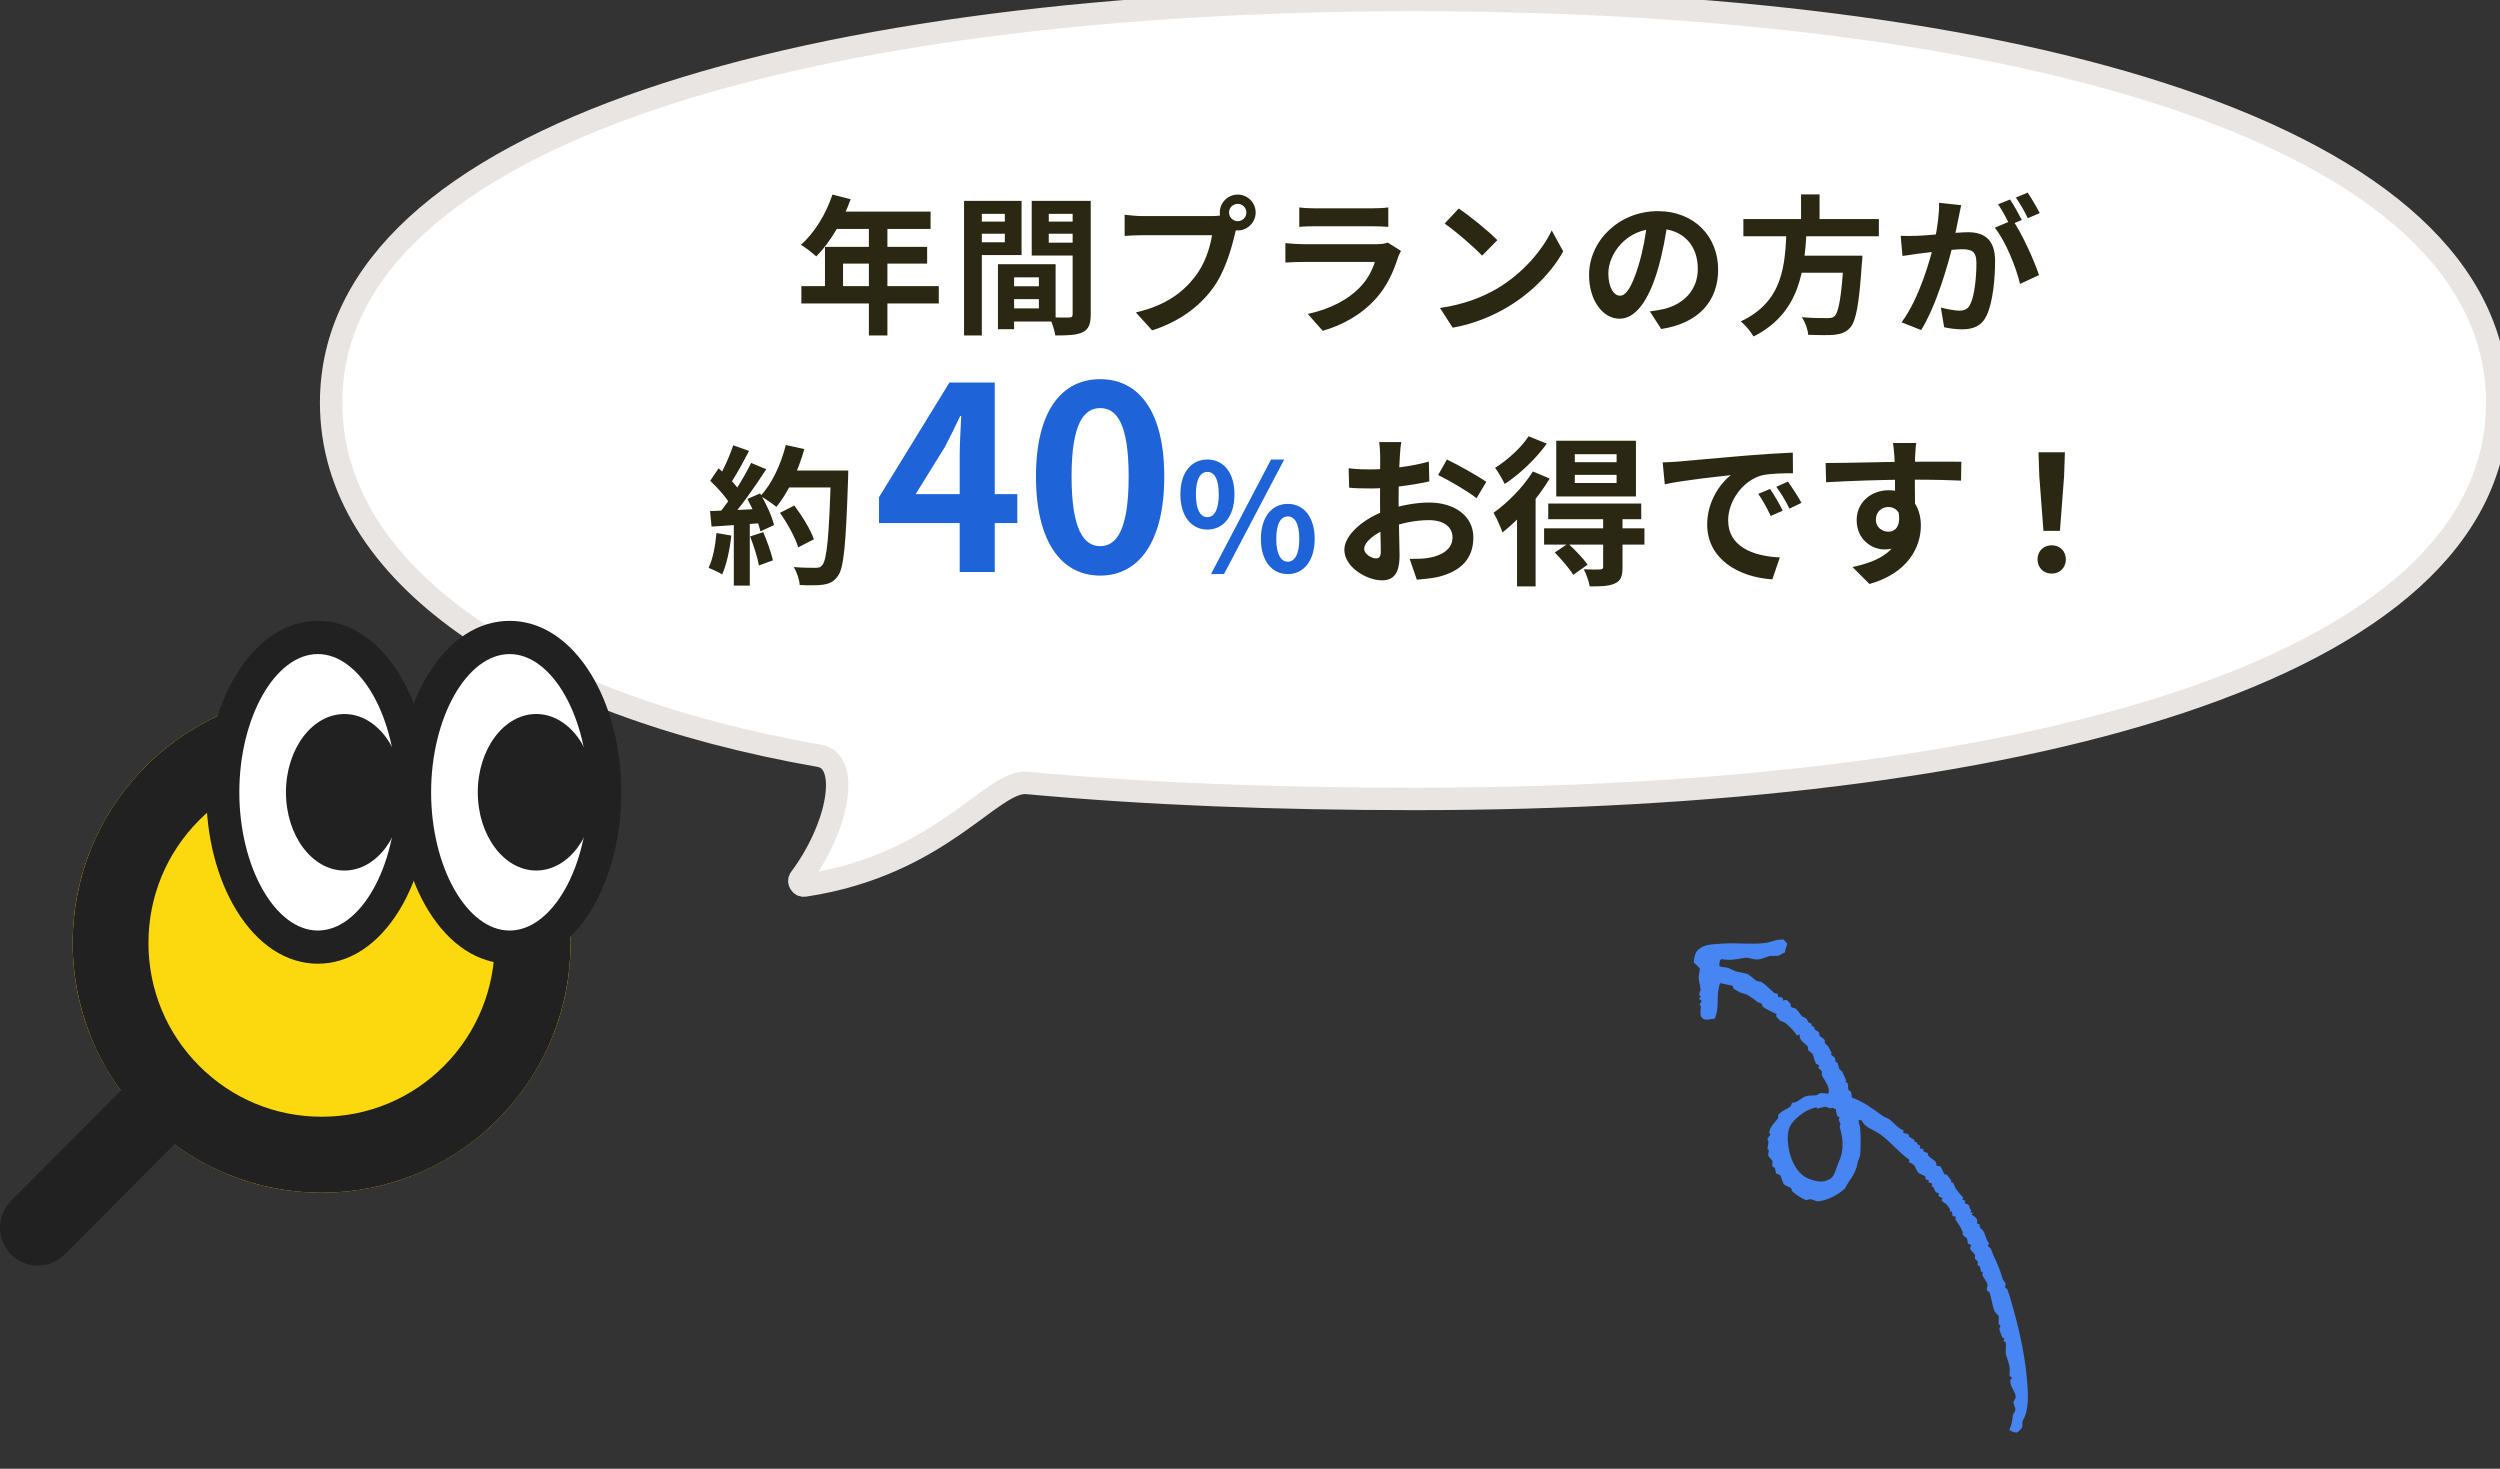 <svg width="160" height="94" viewBox="0 0 160 94" fill="none" xmlns="http://www.w3.org/2000/svg">
<rect x="0" y="0" width="160" height="94" fill="#333333" stroke="none"/>
<g clip-path="url(#clip0_11362_12377)">
<path d="M21.192 25.776C21.192 36.739 33.632 45.075 52.457 48.377C54.427 48.724 53.679 52.919 51.198 56.239C51.07 56.422 51.253 56.714 51.472 56.677C60.245 55.364 63.474 49.891 65.736 50.11C73.433 50.822 81.787 51.132 90.506 51.132C128.793 51.132 159.82 43.087 159.82 25.776C159.82 8.464 128.793 0 90.506 0C52.219 0 21.192 8.464 21.192 25.776Z" fill="white" stroke="#E8E5E2" stroke-width="1.434"/>
<path d="M53.276 12.453L54.442 12.749C53.936 14.174 53.094 15.551 52.243 16.411C52.024 16.21 51.536 15.828 51.259 15.665C52.119 14.92 52.865 13.696 53.276 12.453ZM53.477 13.543H59.557V14.652H52.922L53.477 13.543ZM52.798 15.799H59.337V16.87H53.955V18.878H52.798V15.799ZM51.288 18.314H60.083V19.423H51.288V18.314ZM55.609 14.117H56.794V21.469H55.609V14.117ZM64.404 18.323H67.024V19.145H64.404V18.323ZM64.338 16.908H67.559V20.579H64.338V19.738H66.489V17.75H64.338V16.908ZM63.869 16.908H64.902V21.067H63.869V16.908ZM62.263 14.184H64.663V14.958H62.263V14.184ZM66.699 14.184H69.118V14.958H66.699V14.184ZM68.649 12.855H69.806V20.111C69.806 20.732 69.682 21.067 69.299 21.258C68.917 21.45 68.363 21.469 67.54 21.469C67.493 21.143 67.32 20.608 67.168 20.302C67.665 20.331 68.248 20.321 68.42 20.321C68.592 20.321 68.649 20.264 68.649 20.101V12.855ZM62.359 12.855H65.38V16.325H62.359V15.503H64.309V13.686H62.359V12.855ZM69.261 12.855V13.686H67.12V15.531H69.261V16.354H66.03V12.855H69.261ZM61.699 12.855H62.837V21.469H61.699V12.855ZM78.659 13.6C78.659 13.906 78.908 14.155 79.214 14.155C79.52 14.155 79.768 13.906 79.768 13.6C79.768 13.294 79.52 13.046 79.214 13.046C78.908 13.046 78.659 13.294 78.659 13.6ZM78.067 13.6C78.067 12.969 78.583 12.453 79.214 12.453C79.845 12.453 80.361 12.969 80.361 13.6C80.361 14.231 79.845 14.748 79.214 14.748C78.583 14.748 78.067 14.231 78.067 13.6ZM79.233 14.356C79.137 14.537 79.07 14.815 79.023 15.015C78.803 15.952 78.382 17.444 77.579 18.505C76.719 19.652 75.447 20.599 73.736 21.143L72.694 19.996C74.596 19.556 75.676 18.725 76.441 17.759C77.082 16.966 77.445 15.876 77.569 15.053C76.986 15.053 73.831 15.053 73.114 15.053C72.674 15.053 72.225 15.082 71.977 15.101V13.744C72.263 13.782 72.799 13.83 73.114 13.83C73.831 13.83 77.005 13.83 77.541 13.83C77.732 13.83 78.038 13.82 78.286 13.753L79.233 14.356ZM83.153 13.275C83.411 13.313 83.822 13.333 84.147 13.333C84.749 13.333 87.264 13.333 87.818 13.333C88.124 13.333 88.593 13.313 88.851 13.275V14.518C88.602 14.499 88.153 14.48 87.799 14.48C87.273 14.48 84.711 14.48 84.147 14.48C83.832 14.48 83.43 14.489 83.153 14.518V13.275ZM89.663 16.057C89.597 16.182 89.51 16.354 89.482 16.449C89.186 17.377 88.774 18.314 88.067 19.098C87.101 20.178 85.877 20.819 84.654 21.172L83.698 20.092C85.141 19.786 86.279 19.165 87.015 18.409C87.522 17.893 87.828 17.291 87.99 16.765C87.512 16.765 84.233 16.765 83.382 16.765C83.143 16.765 82.665 16.774 82.264 16.803V15.56C82.675 15.598 83.076 15.627 83.382 15.627C84.032 15.627 87.455 15.627 88.105 15.627C88.421 15.627 88.679 15.589 88.813 15.522L89.663 16.057ZM93.363 13.342C94.023 13.791 95.266 14.786 95.83 15.369L94.855 16.363C94.358 15.828 93.153 14.786 92.455 14.308L93.363 13.342ZM92.159 19.709C93.66 19.499 94.893 19.012 95.82 18.467C97.455 17.491 98.698 16.038 99.31 14.748L100.046 16.086C99.329 17.386 98.058 18.706 96.518 19.633C95.543 20.216 94.31 20.742 92.971 20.971L92.159 19.709ZM106.748 14.059C106.614 15.034 106.423 16.153 106.089 17.281C105.515 19.212 104.693 20.398 103.651 20.398C102.58 20.398 101.7 19.222 101.7 17.606C101.7 15.407 103.622 13.514 106.098 13.514C108.46 13.514 109.961 15.159 109.961 17.252C109.961 19.26 108.727 20.685 106.318 21.058L105.591 19.929C105.964 19.882 106.232 19.834 106.49 19.776C107.704 19.48 108.66 18.61 108.66 17.205C108.66 15.704 107.723 14.633 106.069 14.633C104.043 14.633 102.934 16.287 102.934 17.491C102.934 18.457 103.316 18.925 103.679 18.925C104.09 18.925 104.454 18.314 104.855 17.023C105.132 16.124 105.343 15.025 105.438 14.021L106.748 14.059ZM111.576 14.021H120.248V15.12H111.576V14.021ZM114.769 16.363H118.431V17.453H114.769V16.363ZM118.011 16.363H119.196C119.196 16.363 119.186 16.707 119.158 16.86C118.986 19.48 118.785 20.56 118.402 20.981C118.116 21.287 117.81 21.383 117.37 21.43C117.007 21.459 116.366 21.45 115.726 21.43C115.706 21.096 115.534 20.618 115.314 20.302C115.974 20.36 116.653 20.36 116.93 20.36C117.14 20.36 117.274 20.35 117.399 20.245C117.685 19.996 117.867 18.906 118.001 16.545L118.011 16.363ZM114.339 14.671H115.63C115.487 17.233 115.228 20.025 112.226 21.535C112.054 21.23 111.71 20.809 111.404 20.57C114.186 19.279 114.244 16.851 114.339 14.671ZM115.267 12.443H116.452V14.451H115.267V12.443ZM125.516 13.132C125.458 13.38 125.401 13.686 125.353 13.925C125.257 14.356 125.143 14.948 125.038 15.436C124.722 16.784 123.957 19.509 122.953 21.124L121.701 20.627C122.839 19.098 123.556 16.574 123.823 15.369C124.005 14.508 124.11 13.696 124.101 12.979L125.516 13.132ZM128.814 14.088C129.397 14.92 130.2 16.698 130.497 17.606L129.282 18.17C129.034 17.109 128.355 15.426 127.667 14.575L128.814 14.088ZM121.644 15.092C121.988 15.111 122.313 15.101 122.666 15.092C123.431 15.073 125.248 14.862 125.955 14.862C126.969 14.862 127.686 15.312 127.686 16.698C127.686 17.826 127.542 19.375 127.141 20.197C126.825 20.866 126.29 21.077 125.573 21.077C125.2 21.077 124.751 21.019 124.426 20.943L124.215 19.681C124.588 19.786 125.133 19.882 125.382 19.882C125.707 19.882 125.955 19.786 126.099 19.47C126.366 18.935 126.491 17.769 126.491 16.832C126.491 16.067 126.166 15.952 125.563 15.952C124.999 15.952 123.345 16.163 122.819 16.229C122.542 16.268 122.045 16.335 121.758 16.382L121.644 15.092ZM128.642 12.768C128.881 13.113 129.215 13.725 129.397 14.078L128.632 14.403C128.432 14.011 128.135 13.447 127.877 13.074L128.642 12.768ZM129.77 12.329C130.019 12.692 130.372 13.304 130.544 13.639L129.78 13.964C129.588 13.562 129.273 13.008 129.015 12.644L129.77 12.329ZM49.919 32.822L50.836 32.354C51.334 33.013 51.879 33.903 52.089 34.514L51.085 35.031C50.913 34.438 50.406 33.511 49.919 32.822ZM50.234 30.116H53.666V31.197H50.234V30.116ZM53.179 30.116H54.288C54.288 30.116 54.288 30.499 54.278 30.642C54.135 34.859 54.011 36.379 53.609 36.885C53.341 37.249 53.083 37.354 52.682 37.421C52.328 37.469 51.745 37.469 51.181 37.44C51.161 37.115 51.008 36.618 50.798 36.293C51.401 36.34 51.955 36.34 52.204 36.34C52.395 36.34 52.51 36.312 52.615 36.178C52.93 35.853 53.064 34.237 53.179 30.346V30.116ZM50.291 28.482L51.477 28.74C51.075 30.164 50.416 31.57 49.689 32.44C49.46 32.248 48.953 31.904 48.666 31.742C49.393 30.987 49.976 29.734 50.291 28.482ZM46.926 28.501L47.94 28.855C47.548 29.6 47.098 30.451 46.725 30.977L45.951 30.662C46.295 30.088 46.706 29.17 46.926 28.501ZM48.073 29.629L49.039 30.03C48.332 31.13 47.395 32.459 46.658 33.272L45.961 32.918C46.697 32.057 47.567 30.652 48.073 29.629ZM45.454 30.767L45.989 29.973C46.505 30.413 47.098 31.025 47.347 31.445L46.764 32.344C46.525 31.885 45.941 31.226 45.454 30.767ZM47.834 31.933L48.647 31.579C49.029 32.22 49.412 33.052 49.536 33.606L48.666 34.008C48.551 33.463 48.198 32.593 47.834 31.933ZM45.444 32.708C46.333 32.679 47.653 32.621 48.934 32.554V33.463C47.729 33.558 46.486 33.644 45.54 33.702L45.444 32.708ZM48.007 34.333L48.848 34.056C49.096 34.629 49.355 35.375 49.469 35.862L48.571 36.188C48.484 35.69 48.236 34.916 48.007 34.333ZM45.855 34.113L46.802 34.275C46.706 35.193 46.496 36.149 46.219 36.761C46.018 36.637 45.588 36.436 45.349 36.34C45.626 35.776 45.779 34.925 45.855 34.113ZM46.964 33.214H47.987V37.478H46.964V33.214ZM89.684 28.291C89.643 28.485 89.602 28.926 89.592 29.182C89.541 29.991 89.51 31.097 89.51 32.05C89.51 33.166 89.572 34.938 89.572 35.533C89.572 36.792 89.121 37.141 88.445 37.141C87.451 37.141 86.038 36.28 86.038 35.195C86.038 34.201 87.318 33.156 88.742 32.654C89.654 32.326 90.688 32.163 91.467 32.163C93.044 32.163 94.294 32.982 94.294 34.396C94.294 35.614 93.659 36.526 92.03 36.926C91.559 37.028 91.098 37.059 90.678 37.1L90.217 35.768C90.668 35.768 91.118 35.768 91.467 35.697C92.296 35.553 92.962 35.133 92.962 34.396C92.962 33.689 92.348 33.289 91.456 33.289C90.586 33.289 89.684 33.474 88.885 33.791C87.963 34.139 87.308 34.693 87.308 35.133C87.308 35.461 87.789 35.737 88.056 35.737C88.24 35.737 88.373 35.656 88.373 35.297C88.373 34.764 88.322 33.34 88.322 32.101C88.322 30.933 88.332 29.663 88.332 29.192C88.332 28.987 88.301 28.475 88.271 28.291H89.684ZM92.604 29.407C93.382 29.786 94.57 30.452 95.124 30.841L94.499 31.886C94.007 31.476 92.675 30.708 92.04 30.401L92.604 29.407ZM86.314 29.97C86.919 30.042 87.359 30.042 87.728 30.042C88.793 30.042 90.391 29.848 91.446 29.54L91.477 30.81C90.319 31.077 88.67 31.261 87.769 31.261C87.093 31.261 86.693 31.251 86.345 31.21L86.314 29.97ZM100.788 30.39V30.913H103.462V30.39H100.788ZM100.788 29.069V29.581H103.462V29.069H100.788ZM99.6 28.209H104.701V31.773H99.6V28.209ZM99.088 32.224H105.039V33.228H99.088V32.224ZM98.822 33.812H105.244V34.856H98.822V33.812ZM102.601 33.105H103.841V36.311C103.841 36.874 103.738 37.172 103.339 37.346C102.96 37.52 102.448 37.53 101.741 37.53C101.69 37.192 101.515 36.741 101.362 36.434C101.792 36.455 102.273 36.455 102.407 36.444C102.56 36.434 102.601 36.403 102.601 36.28V33.105ZM99.508 35.358L100.358 34.785C100.798 35.184 101.341 35.758 101.608 36.137L100.686 36.792C100.46 36.403 99.928 35.799 99.508 35.358ZM98.104 30.175L99.18 30.626C98.432 31.886 97.234 33.238 96.158 34.078C96.076 33.812 95.769 33.115 95.585 32.818C96.486 32.183 97.49 31.169 98.104 30.175ZM97.828 27.922L98.996 28.393C98.309 29.346 97.264 30.349 96.302 30.974C96.168 30.698 95.882 30.196 95.687 29.94C96.486 29.448 97.398 28.608 97.828 27.922ZM97.09 32.46L98.227 31.323L98.279 31.353V37.53H97.09V32.46ZM106.412 29.591C106.811 29.581 107.221 29.561 107.416 29.54C108.266 29.458 109.956 29.315 111.831 29.151C112.896 29.069 114.012 28.997 114.74 28.966L114.75 30.288C114.197 30.288 113.316 30.298 112.763 30.421C111.534 30.749 110.601 32.081 110.601 33.3C110.601 34.979 112.179 35.594 113.91 35.676L113.429 37.079C111.288 36.946 109.26 35.789 109.26 33.566C109.26 32.101 110.089 30.933 110.776 30.411C109.823 30.513 107.723 30.739 106.545 30.995L106.412 29.591ZM113.285 31.292C113.531 31.65 113.9 32.275 114.094 32.685L113.326 33.023C113.06 32.47 112.845 32.06 112.527 31.609L113.285 31.292ZM114.422 30.821C114.689 31.179 115.078 31.784 115.293 32.183L114.525 32.552C114.248 31.999 114.012 31.609 113.685 31.159L114.422 30.821ZM122.637 28.352C122.607 28.526 122.576 29.069 122.566 29.233C122.535 29.909 122.556 31.999 122.566 32.818L121.285 32.388C121.285 31.753 121.285 29.786 121.244 29.243C121.214 28.833 121.173 28.485 121.152 28.352H122.637ZM116.84 29.632C118.366 29.632 121.07 29.55 122.351 29.55C123.395 29.55 124.952 29.54 125.526 29.55L125.506 30.759C124.871 30.728 123.826 30.698 122.32 30.698C120.456 30.698 118.417 30.78 116.87 30.862L116.84 29.632ZM122.392 32.664C122.392 34.334 121.777 35.164 120.599 35.164C119.81 35.164 118.827 34.539 118.827 33.289C118.827 32.132 119.769 31.374 120.876 31.374C122.228 31.374 122.935 32.367 122.935 33.638C122.935 34.979 122.146 36.67 119.646 37.376L118.561 36.291C120.302 35.912 121.664 35.225 121.664 33.433C121.664 32.767 121.306 32.449 120.855 32.449C120.456 32.449 120.056 32.726 120.056 33.269C120.056 33.73 120.435 34.027 120.855 34.027C121.337 34.027 121.757 33.617 121.429 32.398L122.392 32.664ZM130.781 33.976L130.515 30.472L130.463 28.946H132.154L132.102 30.472L131.836 33.976H130.781ZM131.314 36.711C130.781 36.711 130.402 36.332 130.402 35.799C130.402 35.266 130.791 34.898 131.314 34.898C131.826 34.898 132.215 35.266 132.215 35.799C132.215 36.332 131.826 36.711 131.314 36.711Z" fill="#2A2713"/>
<path d="M61.42 36.608V29.151C61.42 28.446 61.486 27.348 61.518 26.627H61.453C61.141 27.282 60.813 27.954 60.469 28.61L58.601 31.626H65.108V33.478H56.257V31.822L60.764 24.48H63.665V36.608H61.42ZM70.415 36.838C67.94 36.838 66.302 34.691 66.302 30.495C66.302 26.316 67.94 24.267 70.415 24.267C72.874 24.267 74.513 26.316 74.513 30.495C74.513 34.691 72.874 36.838 70.415 36.838ZM70.415 34.953C71.464 34.953 72.234 33.904 72.234 30.495C72.234 27.102 71.464 26.119 70.415 26.119C69.366 26.119 68.58 27.102 68.58 30.495C68.58 33.904 69.366 34.953 70.415 34.953ZM77.274 33.893C76.261 33.893 75.544 33.052 75.544 31.637C75.544 30.222 76.261 29.409 77.274 29.409C78.288 29.409 79.005 30.222 79.005 31.637C79.005 33.052 78.288 33.893 77.274 33.893ZM77.274 33.099C77.686 33.099 78.001 32.669 78.001 31.637C78.001 30.595 77.686 30.203 77.274 30.203C76.854 30.203 76.538 30.595 76.538 31.637C76.538 32.669 76.854 33.099 77.274 33.099ZM77.504 36.742L81.347 29.409H82.189L78.336 36.742H77.504ZM82.418 36.742C81.414 36.742 80.697 35.91 80.697 34.486C80.697 33.071 81.414 32.248 82.418 32.248C83.422 32.248 84.139 33.071 84.139 34.486C84.139 35.91 83.422 36.742 82.418 36.742ZM82.418 35.949C82.829 35.949 83.154 35.528 83.154 34.486C83.154 33.444 82.829 33.052 82.418 33.052C82.007 33.052 81.682 33.444 81.682 34.486C81.682 35.528 82.007 35.949 82.418 35.949Z" fill="#1F63D8"/>
<path d="M20.584 76.332C29.383 76.332 36.516 69.176 36.516 60.35C36.516 51.523 29.383 44.368 20.584 44.368C11.785 44.368 4.652 51.523 4.652 60.35C4.652 69.176 11.785 76.332 20.584 76.332Z" fill="#FBD90E"/>
<path d="M20.584 49.235C23.545 49.235 26.327 50.392 28.421 52.492C32.743 56.827 32.743 63.879 28.421 68.215C26.327 70.315 23.545 71.471 20.584 71.471C17.623 71.471 14.841 70.315 12.747 68.215C10.653 66.114 9.501 63.324 9.501 60.353C9.501 57.383 10.653 54.592 12.747 52.492C14.841 50.392 17.623 49.235 20.584 49.235M20.584 44.372C16.507 44.372 12.429 45.932 9.318 49.052C3.097 55.293 3.097 65.412 9.318 71.654C12.429 74.775 16.507 76.335 20.584 76.335C24.662 76.335 28.739 74.775 31.85 71.654C38.071 65.413 38.071 55.295 31.85 49.052C28.739 45.932 24.662 44.372 20.584 44.372V44.372Z" fill="#212121"/>
<path d="M2.423 81C1.802 81 1.183 80.762 0.71 80.287C-0.237 79.338 -0.237 77.797 0.71 76.847L8.775 68.757C9.722 67.807 11.258 67.807 12.204 68.757C13.151 69.706 13.151 71.247 12.204 72.196L4.139 80.287C3.666 80.762 3.044 81 2.425 81H2.423Z" fill="#212121"/>
<path d="M32.613 60.613C35.974 60.613 38.698 56.177 38.698 50.705C38.698 45.233 35.974 40.797 32.613 40.797C29.252 40.797 26.527 45.233 26.527 50.705C26.527 56.177 29.252 60.613 32.613 60.613Z" fill="white"/>
<path d="M32.616 61.677C30.608 61.677 28.761 60.467 27.412 58.27C26.161 56.234 25.473 53.547 25.473 50.706C25.473 47.865 26.161 45.179 27.412 43.141C28.761 40.944 30.61 39.734 32.616 39.734C34.624 39.734 36.472 40.944 37.821 43.141C39.072 45.178 39.76 47.865 39.76 50.706C39.76 53.547 39.072 56.232 37.821 58.27C36.472 60.467 34.622 61.677 32.616 61.677V61.677ZM32.616 41.861C29.891 41.861 27.591 45.911 27.591 50.708C27.591 55.504 29.893 59.554 32.616 59.554C35.341 59.554 37.642 55.504 37.642 50.708C37.642 45.913 35.34 41.861 32.616 41.861Z" fill="#212121"/>
<path d="M34.319 55.713C36.384 55.713 38.059 53.471 38.059 50.705C38.059 47.939 36.384 45.696 34.319 45.696C32.253 45.696 30.578 47.939 30.578 50.705C30.578 53.471 32.253 55.713 34.319 55.713Z" fill="#212121"/>
<path d="M20.339 60.613C23.7 60.613 26.425 56.177 26.425 50.705C26.425 45.233 23.7 40.796 20.339 40.796C16.978 40.796 14.254 45.233 14.254 50.705C14.254 56.177 16.978 60.613 20.339 60.613Z" fill="white"/>
<path d="M20.343 61.677C18.335 61.677 16.487 60.467 15.138 58.27C13.887 56.234 13.199 53.546 13.199 50.706C13.199 47.865 13.887 45.179 15.138 43.141C16.487 40.944 18.337 39.734 20.343 39.734C22.351 39.734 24.198 40.944 25.547 43.141C26.798 45.178 27.486 47.865 27.486 50.706C27.486 53.546 26.798 56.232 25.547 58.27C24.198 60.467 22.349 61.677 20.343 61.677ZM20.343 41.86C17.617 41.86 15.317 45.911 15.317 50.707C15.317 55.502 17.619 59.554 20.343 59.554C23.068 59.554 25.368 55.504 25.368 50.707C25.368 45.913 23.066 41.86 20.343 41.86Z" fill="#212121"/>
<path d="M22.041 55.715C24.107 55.715 25.782 53.472 25.782 50.706C25.782 47.94 24.107 45.698 22.041 45.698C19.975 45.698 18.301 47.94 18.301 50.706C18.301 53.472 19.975 55.715 22.041 55.715Z" fill="#212121"/>
<path d="M108.786 60.706C109.16 60.391 109.775 60.437 110.314 60.388C111.037 60.324 112.088 60.462 112.937 60.354C113.439 60.291 113.635 60.106 114.159 60.132C114.212 60.217 114.319 60.326 114.389 60.395C114.298 60.677 114.258 60.733 114.242 60.954C114.093 61.004 113.922 61.144 113.778 61.178C113.612 61.179 113.452 61.18 113.286 61.182C113.071 61.225 112.784 61.375 112.552 61.402C112.156 61.448 111.981 61.241 111.605 61.31C111.181 61.389 110.699 61.489 110.165 61.382C110.16 61.4 110.153 61.414 110.148 61.431C110.13 61.429 110.116 61.425 110.096 61.42C110.061 61.556 110.015 61.741 110.049 61.84C110.128 61.907 110.441 61.876 110.654 61.969C110.687 61.984 110.953 62.106 111.072 62.165C111.324 62.217 111.579 62.272 111.827 62.327C112.04 62.443 112.244 62.66 112.423 62.776C112.525 62.795 112.625 62.82 112.727 62.839C112.997 63.014 113.321 63.35 113.553 63.551C113.619 63.567 113.689 63.58 113.755 63.595C113.804 63.642 113.769 63.778 113.835 63.826C113.892 63.82 113.949 63.814 114.006 63.808L114.123 63.938C114.111 63.97 114.097 64.007 114.086 64.038C114.167 64.02 114.243 64.001 114.325 63.982C114.386 64.039 114.551 64.174 114.607 64.257C114.605 64.31 114.602 64.363 114.606 64.417C114.649 64.481 114.837 64.521 114.837 64.521C114.855 64.522 114.869 64.527 114.89 64.532C115.073 64.654 115.205 64.92 115.35 65.059C115.429 65.094 115.508 65.128 115.582 65.162C115.658 65.241 115.705 65.4 115.795 65.475C115.847 65.486 115.897 65.494 115.945 65.508C115.943 65.561 115.94 65.614 115.943 65.668C115.995 65.679 116.045 65.687 116.094 65.701C116.109 65.756 116.127 65.814 116.138 65.871C116.229 65.973 116.357 65.989 116.437 66.097C116.434 66.151 116.432 66.204 116.435 66.258C116.514 66.381 116.679 66.428 116.767 66.54C116.811 66.604 116.766 66.686 116.795 66.76C116.862 66.826 116.926 66.895 116.993 66.961C117.065 67.09 117.164 67.251 117.221 67.385C117.21 67.416 117.196 67.454 117.184 67.485C117.216 67.548 117.387 67.636 117.431 67.7C117.464 67.748 117.463 67.935 117.49 67.982C117.522 67.988 117.556 67.998 117.592 68.001C117.634 68.136 117.676 68.271 117.716 68.403C117.788 68.508 117.905 68.549 117.946 68.666C118.009 68.848 118.09 68.975 118.154 69.141C118.142 69.173 118.129 69.21 118.117 69.242C118.162 69.267 118.205 69.298 118.25 69.323C118.301 69.471 118.253 69.62 118.308 69.766C118.353 69.791 118.396 69.822 118.441 69.847C118.494 69.924 118.513 70.139 118.515 70.241C119.327 70.533 119.912 71.007 120.481 71.409C120.655 71.533 120.829 71.545 120.98 71.676C121.222 71.884 121.458 72.205 121.826 72.337C121.807 72.448 121.796 72.432 121.824 72.497C121.906 72.576 122.024 72.505 122.16 72.623C122.165 72.662 122.171 72.695 122.175 72.734C122.281 72.84 122.418 72.862 122.524 72.968C122.528 73.007 122.534 73.04 122.539 73.079C122.591 73.09 122.641 73.098 122.689 73.112C122.694 73.151 122.7 73.184 122.704 73.224C122.765 73.256 122.825 73.286 122.89 73.316C122.882 73.387 122.875 73.457 122.867 73.528L122.986 73.498C122.986 73.498 123.118 73.577 123.12 73.58C123.108 73.612 123.094 73.649 123.083 73.68C123.176 73.719 123.273 73.756 123.367 73.795C123.382 73.85 123.399 73.908 123.411 73.966C123.562 74.138 123.78 74.213 123.908 74.393C123.919 74.465 123.925 74.54 123.936 74.612C123.951 74.635 124.12 74.589 124.188 74.664C124.296 74.782 124.349 75.022 124.446 75.147C124.498 75.159 124.548 75.166 124.596 75.18C124.653 75.239 124.851 75.488 124.891 75.563C124.879 75.595 124.869 75.629 124.854 75.663C124.906 75.675 124.956 75.683 125.004 75.696C125.051 75.814 125.098 75.931 125.149 76.046C125.304 76.249 125.453 76.46 125.644 76.633C125.627 76.682 125.607 76.734 125.59 76.782C125.824 76.856 125.801 76.83 125.739 76.976C125.818 77.067 125.939 77.049 126.006 77.139C126.093 77.266 125.997 77.337 126.167 77.44C126.15 77.489 126.13 77.54 126.113 77.589C126.165 77.6 126.215 77.608 126.264 77.622C126.2 77.708 126.245 77.668 126.174 77.711C126.243 77.804 126.392 77.843 126.506 77.994C126.561 78.074 126.516 78.268 126.549 78.325C126.601 78.336 126.651 78.344 126.699 78.358C126.697 78.411 126.694 78.464 126.697 78.518C126.742 78.632 126.856 78.676 126.927 78.782C127.088 79.017 127.074 79.322 127.296 79.558C127.271 79.627 127.247 79.69 127.222 79.758C127.477 79.879 127.464 80.112 127.563 80.315C127.826 80.823 128.02 81.326 128.186 81.895C128.245 81.981 128.304 82.067 128.364 82.148C128.352 82.236 128.337 82.32 128.325 82.408C128.37 82.433 128.414 82.464 128.459 82.49C128.474 82.512 128.604 82.914 128.618 82.951C129.135 84.693 129.576 86.462 129.736 88.391C129.788 88.996 129.885 90.196 129.488 90.86C129.332 91.121 129.548 91.291 129.32 91.47C129.229 91.597 129.178 91.595 129.079 91.686C128.817 91.678 128.816 91.618 128.592 91.528C128.753 91.152 128.784 90.929 128.818 90.612C128.841 90.385 129.003 90.387 128.979 90.165C128.973 90.099 128.856 89.796 128.855 89.763C128.85 89.65 129.02 89.557 129.001 89.365C128.969 89.026 128.649 88.769 128.654 88.377C128.656 88.259 128.745 88.25 128.777 88.191C128.722 88.144 128.668 88.096 128.611 88.046C128.613 87.886 128.621 87.727 128.623 87.566C128.598 87.294 128.453 86.967 128.389 86.711C128.323 86.443 128.424 86.168 128.358 85.901C128.313 85.875 128.27 85.844 128.225 85.819C128.241 85.77 128.262 85.719 128.279 85.67C128.233 85.645 128.19 85.614 128.145 85.588C128.119 85.55 127.961 85.106 127.954 85.064C127.979 84.996 128.003 84.933 128.028 84.864C128.023 84.807 127.928 84.773 127.911 84.733C127.913 84.573 127.921 84.413 127.923 84.253C127.882 84.145 127.672 83.999 127.628 83.87C127.502 83.498 127.458 83.117 127.335 82.733C127.311 82.666 127.202 82.652 127.17 82.589C127.111 82.47 127.218 82.374 127.196 82.221C127.168 82.025 126.953 81.783 126.872 81.615C126.879 81.544 126.887 81.474 126.894 81.403C126.862 81.397 126.828 81.388 126.792 81.384C126.736 81.287 126.767 81.135 126.697 81.042C126.652 81.017 126.609 80.986 126.564 80.96C126.571 80.89 126.579 80.819 126.586 80.749C126.519 80.683 126.455 80.614 126.388 80.548C126.395 80.477 126.403 80.407 126.41 80.336C126.348 80.205 126.11 80.036 126.084 79.891C126.109 79.822 126.133 79.759 126.158 79.69C126.097 79.657 126.037 79.628 125.972 79.597C125.899 79.507 125.935 79.356 125.878 79.255C125.846 79.193 125.674 79.104 125.631 79.04C125.585 78.974 125.63 78.901 125.603 78.821C125.509 78.553 125.278 78.263 125.132 78.025C125.149 77.977 125.17 77.925 125.186 77.876C125.12 77.861 125.05 77.848 124.984 77.832C124.932 77.788 124.945 77.588 124.925 77.55C124.872 77.539 124.823 77.531 124.774 77.517C124.786 77.486 124.8 77.449 124.811 77.417C124.784 77.361 124.632 77.147 124.598 77.105C124.508 76.998 124.325 76.941 124.266 76.822C124.283 76.773 124.303 76.722 124.32 76.673C124.241 76.638 124.161 76.604 124.088 76.57C124.044 76.52 124.093 76.398 124.061 76.35C124.008 76.339 123.958 76.331 123.91 76.317C123.828 76.229 123.785 76.052 123.717 75.953C123.685 75.947 123.651 75.938 123.615 75.934C123.632 75.885 123.653 75.834 123.669 75.785C123.626 75.698 123.495 75.693 123.483 75.692C123.466 75.69 123.451 75.686 123.431 75.681C123.434 75.628 123.437 75.575 123.433 75.521C123.367 75.505 123.297 75.492 123.231 75.477L123.233 75.317C123.144 75.204 122.885 75.166 122.783 75.058C122.56 74.836 122.657 74.522 122.158 74.386C122.175 74.338 122.195 74.286 122.212 74.237C121.511 73.748 121.013 73.093 120.356 72.611C119.901 72.277 119.322 72.163 119.159 71.713C119.093 71.697 119.023 71.684 118.957 71.669C118.939 71.887 119.033 72 119.044 72.17C119.099 72.74 119.09 73.345 119.052 73.941C118.998 74.09 118.944 74.239 118.89 74.388C118.842 74.823 118.561 75.323 118.336 75.612C118.243 75.769 118.147 75.929 118.056 76.089C117.587 76.493 117.077 76.757 116.464 76.877C116.208 76.925 116.041 76.754 115.859 76.748C115.774 76.745 115.655 76.84 115.521 76.782C115.255 76.669 114.886 76.421 114.688 76.229C114.672 76.174 114.655 76.116 114.643 76.059C114.522 75.945 114.308 75.918 114.19 75.802C114.051 75.664 114.042 75.357 113.918 75.208C113.839 75.173 113.759 75.138 113.686 75.104C113.612 75.02 113.652 74.852 113.591 74.762C113.546 74.695 113.451 74.695 113.426 74.618C113.431 74.512 113.431 74.405 113.436 74.298C113.399 74.22 113.199 74.049 113.174 73.972C113.135 73.849 113.223 73.742 113.201 73.604C113.173 73.58 113.146 73.556 113.119 73.533C113.141 73.378 113.161 73.219 113.183 73.064L113.118 72.945C113.125 72.776 113.272 72.723 113.294 72.609C113.309 72.534 113.228 72.528 113.23 72.49C113.232 72.152 113.651 71.772 113.776 71.589C113.85 71.477 113.765 71.442 113.798 71.377C113.922 71.134 114.448 70.952 114.608 70.796C114.633 70.727 114.657 70.664 114.683 70.596C114.748 70.537 114.835 70.575 114.922 70.54C115.142 70.446 115.384 70.215 115.608 70.151C115.802 70.093 116.081 70.136 116.287 70.079C116.33 70.069 116.44 69.97 116.491 69.963C116.731 69.931 116.829 70.018 117.032 69.973C117.117 69.56 116.785 69.155 116.62 68.866C116.567 68.771 116.624 68.634 116.578 68.535C116.555 68.485 116.402 68.407 116.379 68.334C116.396 68.285 116.417 68.234 116.433 68.185C116.372 68.152 116.313 68.122 116.248 68.092C116.106 67.917 116.104 67.638 115.992 67.448C115.923 67.332 115.759 67.303 115.71 67.174C115.712 67.121 115.715 67.067 115.711 67.014C115.54 66.738 115.113 66.618 115.188 66.207C115.127 66.23 115.063 66.251 115.001 66.274C114.898 66.05 114.468 65.633 114.259 65.472C114.13 65.373 114.01 65.394 113.893 65.287C113.864 65.26 113.678 65.069 113.663 65.023C113.68 64.975 113.7 64.923 113.717 64.874C113.65 64.939 112.925 64.513 112.8 64.411C112.794 64.402 112.756 64.24 112.756 64.24C112.663 64.201 112.565 64.165 112.472 64.126C112.315 63.985 112.032 63.791 111.824 63.666C111.661 63.614 111.497 63.562 111.338 63.507C111.262 63.461 111.027 63.337 110.937 63.262C110.922 63.207 110.904 63.149 110.893 63.092C110.893 63.092 110.133 62.932 110.085 62.918C109.785 63.806 110.088 64.412 109.74 65.206C109.504 65.194 109.116 65.366 108.947 65.144C108.745 65.002 108.866 64.634 108.848 64.371C108.82 64.348 108.793 64.324 108.766 64.301C108.813 64.222 108.859 64.144 108.909 64.062C108.903 64.029 108.751 63.969 108.744 63.918C108.779 63.871 108.813 63.824 108.85 63.78C108.81 63.738 108.773 63.693 108.733 63.65C108.77 63.55 108.808 63.45 108.841 63.352C108.822 63.112 108.716 62.769 108.712 62.519C108.738 62.347 108.765 62.174 108.792 62.002C108.769 61.943 108.455 61.638 108.397 61.594C108.437 61.295 108.459 60.911 108.776 60.708L108.786 60.706ZM116.316 70.944C116.288 70.92 116.261 70.897 116.234 70.873C115.667 70.98 115.006 71.436 114.65 71.932C114.399 72.281 114.407 72.789 114.419 73.01C114.472 73.96 114.89 75.1 115.763 75.443C116.128 75.587 116.612 75.71 116.929 75.531C117.439 75.43 117.487 74.767 117.686 74.35C118.077 73.523 117.912 72.728 117.739 72.108C117.756 72.059 117.776 72.008 117.793 71.959C117.778 71.88 117.693 71.756 117.682 71.665C117.698 71.617 117.719 71.565 117.735 71.516C117.69 71.491 117.647 71.46 117.602 71.435C117.534 71.327 117.513 71.117 117.495 70.985C117.378 70.952 117.354 70.95 117.309 70.892C117.27 70.9 117.227 70.91 117.19 70.921C117.069 70.972 116.974 70.826 116.787 70.836C116.713 70.841 116.398 70.934 116.31 70.952L116.316 70.944Z" fill="#4685F2"/>
</g>
<defs>
<clipPath id="clip0_11362_12377">
<rect width="160" height="94" fill="white"/>
</clipPath>
</defs>
</svg>
